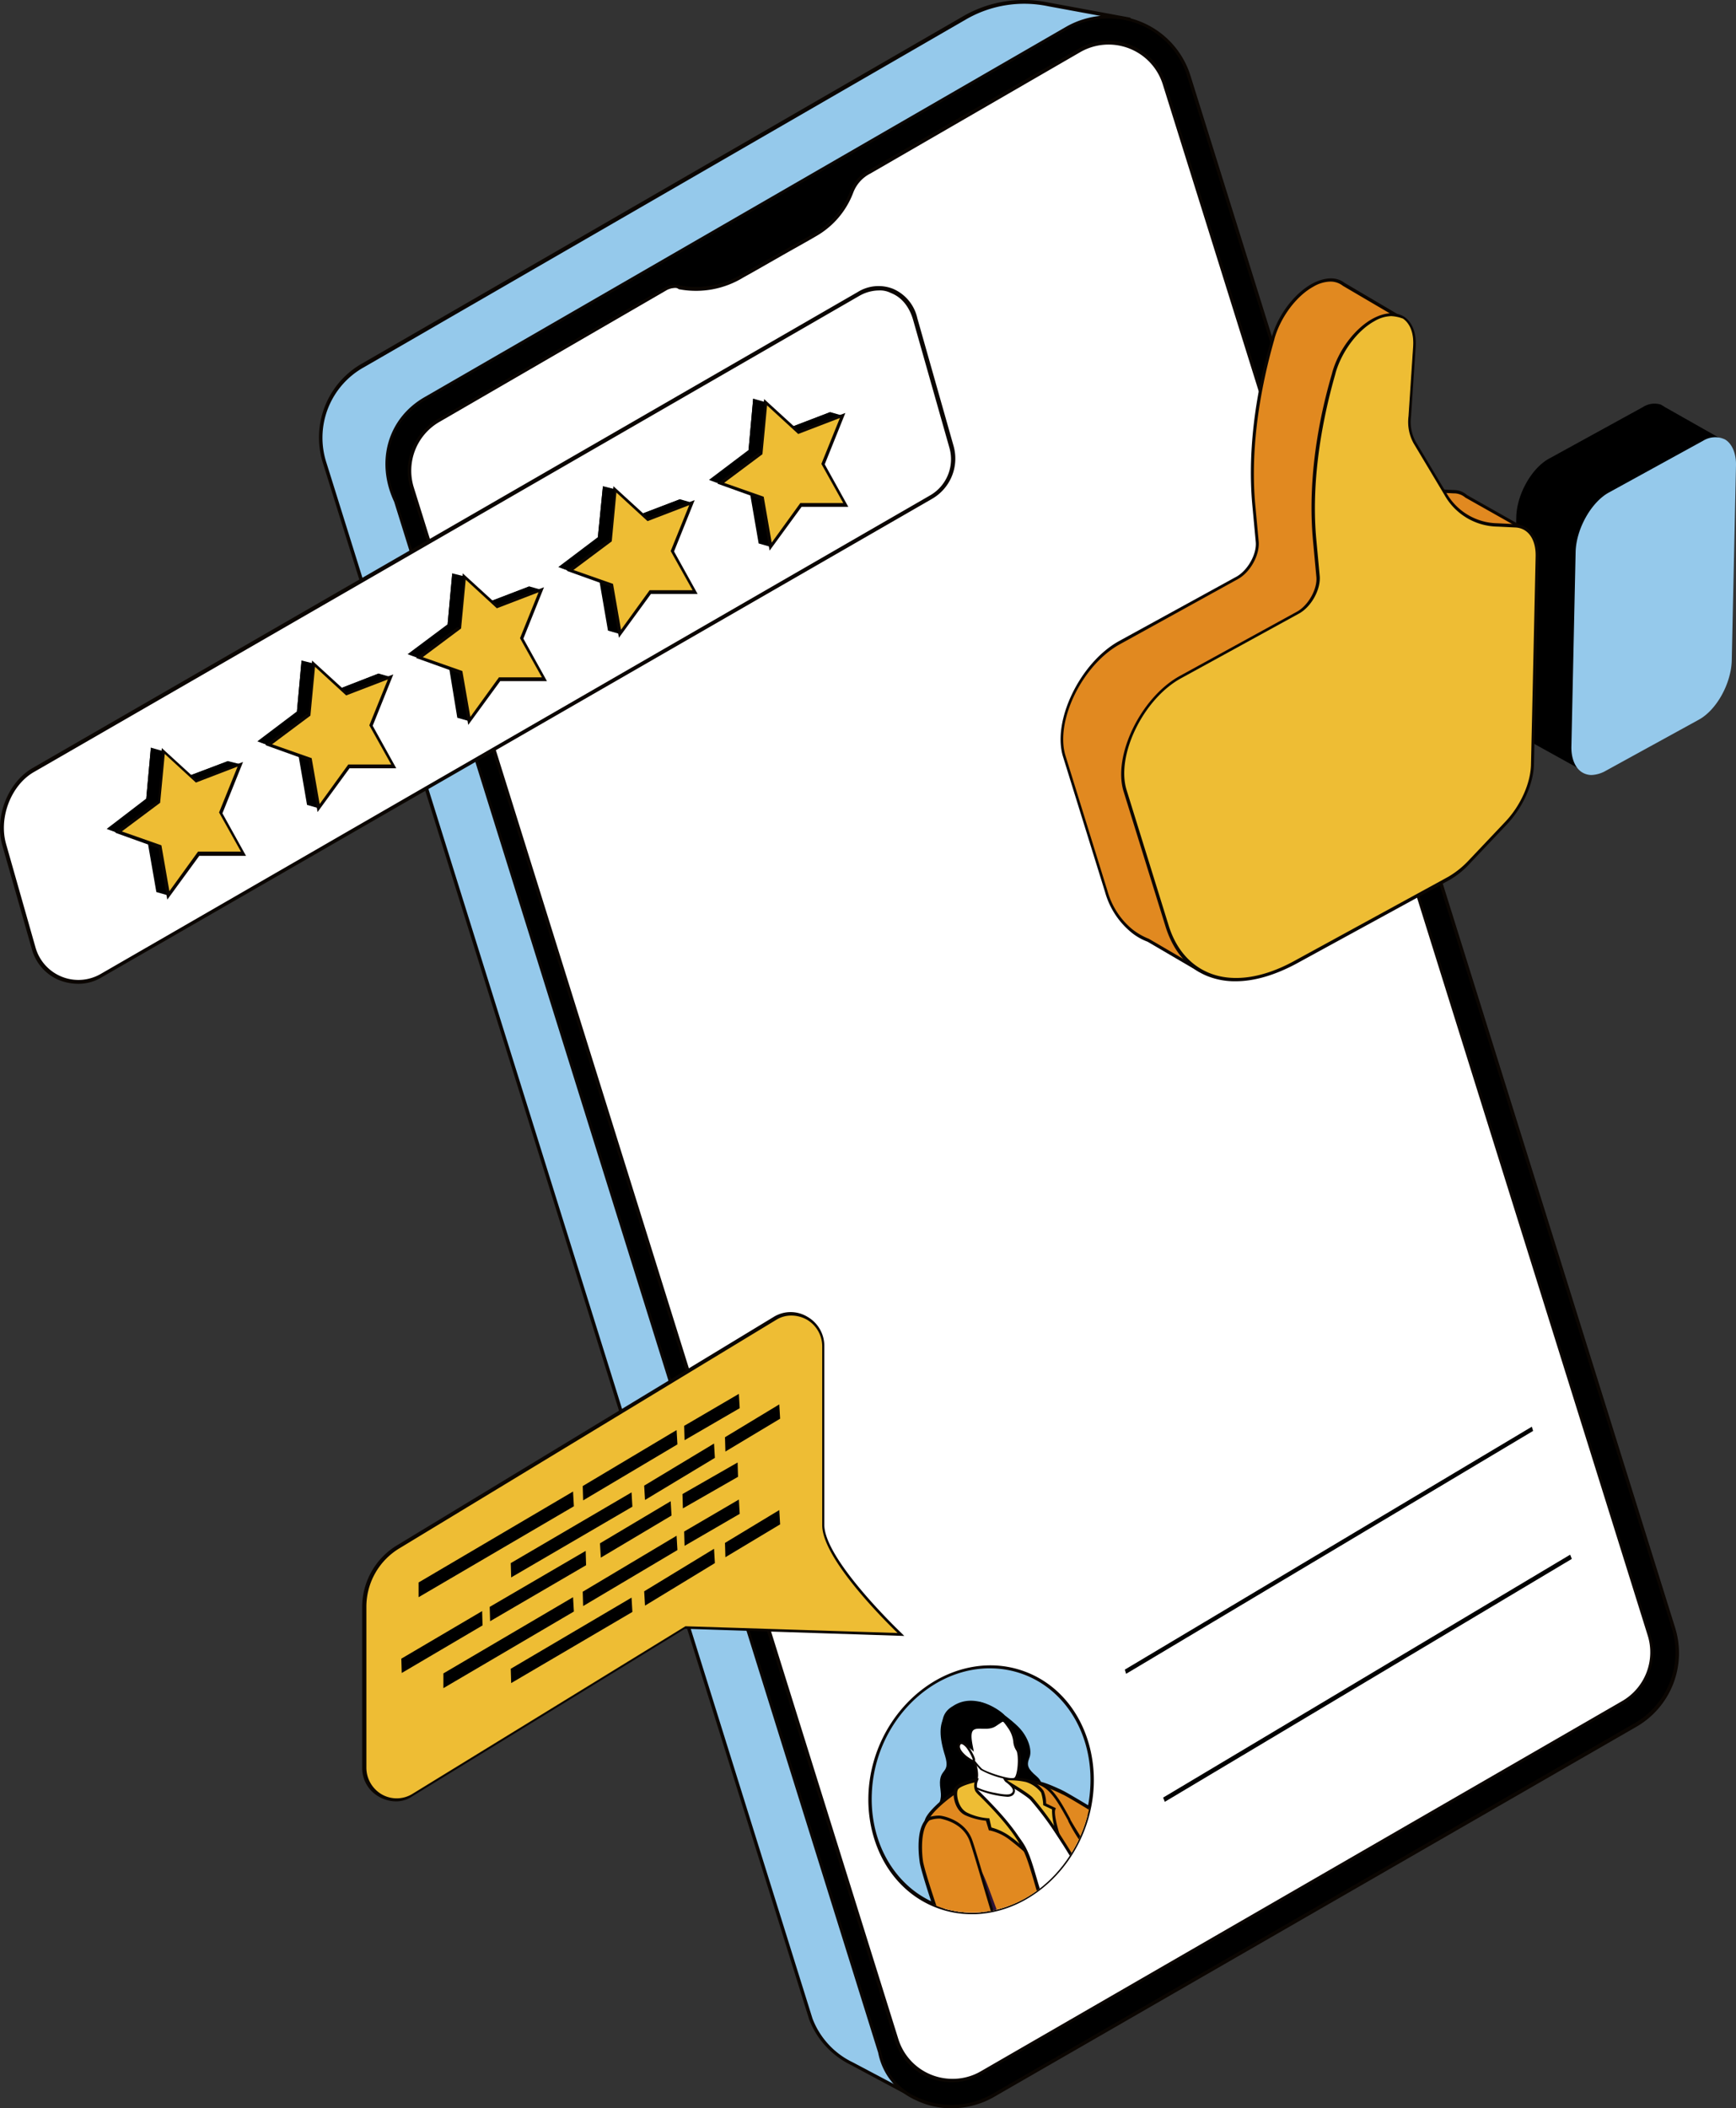 <svg xmlns="http://www.w3.org/2000/svg" xmlns:xlink="http://www.w3.org/1999/xlink" width="412.455" height="500.79" viewBox="0 0 412.455 500.79"><rect x="0" y="0" width="412.455" height="500.79" fill="#333333" stroke="none"/><defs><clipPath id="a"><path d="M501.2,488.9c-.8,16.1,10.3,28.8,24.9,28.4s27-13.8,27.8-29.9S543.6,458.6,529,459C514.5,459.4,502,472.8,501.2,488.9Z"/></clipPath><linearGradient id="b" x1="0.251" y1="0.567" x2="0.02" y2="0.826" gradientUnits="objectBoundingBox"><stop offset="0" stop-color="#fff"/><stop offset="0.991" stop-color="#dff8ff"/></linearGradient><linearGradient id="c" x1="344.705" y1="0.64" x2="345.774" y2="0.64" gradientUnits="objectBoundingBox"><stop offset="0" stop-color="#edbb56"/><stop offset="1" stop-color="#e37e1e"/></linearGradient></defs><g transform="translate(182.548 705.99)"><g transform="translate(-477 -769)"><path d="M371.6,173S486.9,542.2,487.1,542.6a19.88,19.88,0,0,0,9.8,10.6l13.8,7.3,154.2-96.8a19.913,19.913,0,0,0,9.1-23.2L562.7,67.6l-19.3-3.5a28.426,28.426,0,0,0-19.8,3.1l-143,82.6A19.986,19.986,0,0,0,371.6,173Z" fill="#95c9eb"/><path d="M510.6,561l-14-7.5a20.034,20.034,0,0,1-9.9-10.8c-.1-.4-103.7-331.8-115.5-369.6h0a20.207,20.207,0,0,1,9.2-23.7l143-82.6a28.743,28.743,0,0,1,20.1-3.2L563,67.2l.1.2L674.2,440.2a20.208,20.208,0,0,1-9.2,23.7ZM372,172.9c1.2,3.7,115.1,368.4,115.5,369.6a19.07,19.07,0,0,0,9.6,10.4l13.6,7.2,154-96.7a19.4,19.4,0,0,0,8.9-22.8L562.5,68l-19-3.5A27.618,27.618,0,0,0,524,67.6L381,150.2A19.16,19.16,0,0,0,372,172.9Z" fill="#0b0602"/><path d="M388.4,182.1,503.5,550.6c1.8,11,16,16.5,27.1,10.1l152.3-87.9a19.913,19.913,0,0,0,9.1-23.2L576.9,81a19.929,19.929,0,0,0-29-11.3L395.6,157.6C387.5,162.3,383.7,171.9,388.4,182.1Z"/><path d="M520.5,563.8a19.087,19.087,0,0,1-8.4-1.9,15.532,15.532,0,0,1-9-11.3l-115-368.4c-4.5-9.6-1.5-19.9,7.3-24.9L547.7,69.4A20.37,20.37,0,0,1,577.3,81L692.4,449.5a20.208,20.208,0,0,1-9.2,23.7L530.8,561A20.215,20.215,0,0,1,520.5,563.8ZM557.8,67.4A19.956,19.956,0,0,0,548,70L395.7,157.9c-8.6,4.9-11.4,14.6-7,24h0L503.8,550.4a14.643,14.643,0,0,0,8.6,10.8,19.463,19.463,0,0,0,18-.9l152.3-87.9a19.4,19.4,0,0,0,8.9-22.8L576.5,81.1a19.471,19.471,0,0,0-18.7-13.7Z" fill="#0b0602"/><path d="M392.3,179,507.4,547.5a13.742,13.742,0,0,0,13.2,9.7,13.31,13.31,0,0,0,6.9-1.9l152.3-87.9a13.9,13.9,0,0,0,6.3-16.1L571,82.9a13.742,13.742,0,0,0-13.2-9.7,13.31,13.31,0,0,0-6.9,1.9L516.1,95.225l-15,8.675a8.571,8.571,0,0,0-4.2,4.7,19.783,19.783,0,0,1-8.8,10.3c-4.2,2.4-12.4,7.1-17.1,9.7-4.6,2.6-10,3.9-15.1,2.8a4.49,4.49,0,0,0-3.2.5l-54,31.3A13.294,13.294,0,0,0,392.3,179Z" fill="#fff"/><path d="M520.6,557.6a14.161,14.161,0,0,1-13.6-10L392,179.1a14.135,14.135,0,0,1,6.4-16.5l54-31.3a4.773,4.773,0,0,1,3.5-.5,21.3,21.3,0,0,0,14.9-2.7c2.2-1.3,5.3-3,8.3-4.7,3.3-1.9,6.6-3.7,8.8-5a19.3,19.3,0,0,0,8.6-10.1,9,9,0,0,1,4.4-4.9l49.8-28.8a13.754,13.754,0,0,1,7.1-1.9,14.161,14.161,0,0,1,13.6,10L686.5,451.2a14.135,14.135,0,0,1-6.4,16.5L527.8,555.6A13.53,13.53,0,0,1,520.6,557.6ZM454.9,131.4a4.552,4.552,0,0,0-2,.5l-54,31.3a13.389,13.389,0,0,0-6.1,15.7L507.9,547.4a13.445,13.445,0,0,0,12.9,9.4,13.2,13.2,0,0,0,6.7-1.8l152.3-87.9a13.388,13.388,0,0,0,6.1-15.7L570.7,83a13.5,13.5,0,0,0-19.6-7.6l-49.8,28.8a8.462,8.462,0,0,0-4.1,4.5,20.074,20.074,0,0,1-9,10.5c-2.2,1.3-5.5,3.1-8.8,5-3,1.7-6.1,3.5-8.3,4.7a21.551,21.551,0,0,1-15.4,2.8A1.136,1.136,0,0,0,454.9,131.4Z" fill="#0b0602"/><path d="M487.3,113.2a1.38,1.38,0,0,0,2.1.9,2.234,2.234,0,0,0,1.1-2.6,1.38,1.38,0,0,0-2.1-.9A2.342,2.342,0,0,0,487.3,113.2Z"/><path d="M466,128.5a2.822,2.822,0,0,0,1.5-.4L484.9,118a2.915,2.915,0,0,0-3-5l-17.4,10.1a2.9,2.9,0,0,0,1.5,5.4Z"/><path d="M658.7,402.9,562,460.6l-.3-1,96.7-57.7Z"/><path d="M667.9,433.3,571.2,491l-.4-1,96.7-57.7Z"/><path d="M501.2,488.9c-.8,16.1,10.3,28.8,24.9,28.4s27-13.8,27.8-29.9S543.6,458.6,529,459C514.5,459.4,502,472.8,501.2,488.9Z" fill="#95c9eb"/><path d="M525.4,517.7a23.439,23.439,0,0,1-16.9-7.1c-5.3-5.4-8.1-13.4-7.7-21.7.8-16.3,13.5-29.8,28.2-30.3a23.452,23.452,0,0,1,17.6,7.1c5.3,5.4,8.1,13.4,7.7,21.7-.8,16.3-13.5,29.8-28.2,30.3Zm4.3-58.4H529c-14.3.4-26.7,13.6-27.4,29.5h0c-.4,8.1,2.3,15.8,7.5,21.1a22.7,22.7,0,0,0,17,6.9c14.3-.4,26.7-13.6,27.4-29.5.4-8.1-2.3-15.8-7.5-21.1A22.689,22.689,0,0,0,529.7,459.3Z" fill="#0b0602"/><g clip-path="url(#a)"><path d="M525.4,467.9c-1.1,1.9-1.3,4.6.2,9.3s-1.9,2.5-1.1,8-3.5,3.5-2.4,10.5c1,7,5.3,8.8,6.8,13.7,1.5,4.8-1.8,4.9.1,8.6,0,0,13.5-1.4,19.8-9.2,0,0-2.9-2.9-3.7-5.2s.5-3.7-1.5-6.6-3.4-3.7-2.6-5.8,1.9-4.4-.2-6.2-2.5-2.6-1.8-4.4c.8-1.8-.3-5-2.4-7.2S527,465.3,525.4,467.9Z"/><path d="M602.3,512.7a11.758,11.758,0,0,0-2.7-.3c-.7.1-3.1-.8-5-1.5-2-.7-21,2.1-24.2,2.1-.9,0-22.5-13.8-26.7-15.1-4.6-1.4-4.5-3.8-4.9-5-1.4-5.5,5.5-4.1,8.8-2.2,3.3,1.8,21.9,15,25.1,14.8,4.7-.4,13.6.1,18.8.5,1.9.2,5-1,6-1.1a11.738,11.738,0,0,1,5,1,1.9,1.9,0,0,1,.5.8,11.612,11.612,0,0,1,1.6.6,8.725,8.725,0,0,1,2.3,2c.5.6-.1.7.3.9.5.3.6.8.5.9-.4.3-4-.8-4-.8s-1.8-.2-2.3-.2-1.4.2-.8.5,3,.8,3.7,1.5.8,1.1.5,1.3A23.348,23.348,0,0,1,602.3,512.7Z" fill="#fff"/><path d="M604.6,513.5a9.207,9.207,0,0,1-2.4-.6h0a10.319,10.319,0,0,0-2.6-.3c-.6.1-2.5-.5-5.2-1.5-1.2-.4-9.5.5-15.6,1.2-3.9.5-7.3.8-8.5.9h0c-.4,0-2.7-1.4-8.8-5-6.9-4.2-15.5-9.4-18-10.1-4.2-1.3-4.7-3.5-4.9-4.8,0-.2-.1-.3-.1-.5-.4-1.6-.2-2.8.7-3.5,1.9-1.5,6.1-.3,8.4,1,.9.5,3,1.9,5.7,3.7,6.4,4.2,17,11.2,19.3,11.1,4.5-.4,13.3,0,18.9.5a17.5,17.5,0,0,0,4.4-.7c.7-.2,1.2-.3,1.6-.4a11.213,11.213,0,0,1,5.1,1.1,1.2,1.2,0,0,1,.5.8c.3.1,1.3.4,1.5.5a9.47,9.47,0,0,1,2.4,2c.3.4.3.6.2.8h0a1.217,1.217,0,0,1,.6,1c0,.2-.1.3-.1.4-.4.3-2.5-.3-4.2-.8h0c-.1,0-1.7-.1-2.2-.2a.9.9,0,0,0-.5.1,1.69,1.69,0,0,1,.5.2,11.123,11.123,0,0,1,3.1,1.3c.5.5.8.9.7,1.3,0,.2-.1.3-.3.4C604.8,513.5,604.7,513.5,604.6,513.5Zm-2.2-1.1a10.637,10.637,0,0,0,2.2.6,2.447,2.447,0,0,0-.6-.8,9.738,9.738,0,0,0-2.9-1.2,2.544,2.544,0,0,0-.7-.2.468.468,0,0,1-.4-.5c.1-.4.9-.5,1.2-.5.5,0,2.2.2,2.3.2a18.532,18.532,0,0,0,3.7.9h0a.6.6,0,0,0-.4-.5.6.6,0,0,1-.3-.6.756.756,0,0,0-.1-.4,9.677,9.677,0,0,0-2.2-1.9c-.2-.1-1.1-.4-1.6-.6h-.1v-.1a1.27,1.27,0,0,0-.4-.7,10.632,10.632,0,0,0-4.8-1c-.3,0-.8.2-1.5.3a11.77,11.77,0,0,1-4.5.7c-5.6-.5-14.3-.9-18.8-.5-2.2.2-10.6-5.2-19.6-11.1a58.741,58.741,0,0,0-5.7-3.6c-2.3-1.3-6.3-2.3-7.9-1.1-.7.6-.9,1.6-.5,3a4.332,4.332,0,0,1,.1.5c.3,1.3.6,3.2,4.6,4.4,2.6.8,11.2,6,18.1,10.2,4.2,2.5,8.1,4.9,8.6,5,1.1,0,4.5-.4,8.4-.9,8.2-1,14.6-1.6,15.8-1.2,1.3.5,4.3,1.6,4.9,1.5a10.222,10.222,0,0,1,3.1.1Z" fill="#0b0602"/><path d="M592.2,514.2c-3.3.4-18.3.5-22.2-.1-7-1-25.2-13.9-28.5-16.6a20.271,20.271,0,0,1-5.8-7.5,4.514,4.514,0,0,1,.7-2.5c3-2.3,5.9-.8,10.5,1.3,2.3,1,21.2,13,24.1,14.2,1.8.7,15.6,1.1,18.3,1.2C590.6,505.8,593.8,510.1,592.2,514.2Z" fill="#e18920"/><path d="M582,514.9a117.327,117.327,0,0,1-12-.4c-7.1-1.1-25.2-13.8-28.7-16.7a21.621,21.621,0,0,1-6-7.7,4.711,4.711,0,0,1,.9-2.9c3.1-2.3,6.1-1,10.3.9l.6.3c1,.5,5.2,3,10,5.9,5.8,3.5,12.5,7.6,14,8.2s13,1,16.8,1.1l1.5.1.1.1c2.2,2.6,4.4,6.5,3,10.4l-.1.2h-.2C590.6,514.8,586.4,514.9,582,514.9ZM536.1,490a20.413,20.413,0,0,0,5.7,7.3c3,2.5,21.4,15.5,28.3,16.5,3.7.6,18.1.6,21.9.1,1.1-3.4-.9-6.9-2.8-9.3H588c-7.2-.2-15.6-.6-17.1-1.2-1.6-.7-8.3-4.7-14.1-8.3-4.6-2.8-9-5.5-10-5.9l-.6-.3c-4.2-1.9-6.8-3.1-9.5-1a3.7,3.7,0,0,0-.6,2.1Z" fill="#0b0602"/><path d="M589.3,504.2c-1.1,0-4.2-.1-7.5-.3,2.7,2.2,2.9,6.8-1.4,7-3.6.1-7,.9-10.7.9-5.1,0-22.6-11.3-30.6-16.6a26.614,26.614,0,0,0,2.4,2.3c3.2,2.7,21.5,15.5,28.5,16.6,3.9.6,18.9.5,22.2.1C593.8,510.1,590.6,505.8,589.3,504.2Z" fill="#2d1438"/><path d="M588.3,515.1c1.3-4.6-2.3-9.5-3.7-11.3a10.06,10.06,0,0,1,4.3-.1c1.4,1.8,5,6.7,3.7,11.3C589.3,515.3,589.7,514.8,588.3,515.1Z" fill="#866394"/><path d="M518.8,470.8c-1.1,1.9-1.3,4.6.2,9.3,1.4,4.7-1.9,2.5-1.1,8s-3.5,3.5-2.4,10.5c1,7,5.3,8.8,6.8,13.7s-1.8,4.9.1,8.6c0,0,13.5-1.4,19.8-9.2,0,0-2.9-2.9-3.7-5.2s.5-3.7-1.5-6.6-3.4-3.7-2.6-5.8,1.9-4.4-.2-6.2-2.5-2.6-1.8-4.4-.3-5-2.4-7.2S520.4,468.1,518.8,470.8Z"/><path d="M530,549.5c2.5,0,6.2-5.8,6.2-5.8s12,8.4,19.9,8.2c7.2-.1,11.8-7.2,11.8-7.2s-8.4-22.2-9.2-26c-.8-3.9-1.9-8.6-3.6-11.5s-3.1-4.2-4.8-7.7-5.2-10-5.7-10.5c-3.5-3.1-9-2.8-9.9-2.7-.6.1-8.1.4-10.4,1.4-3.1,1.4-8.2,7.2-8.5,9.6C514.3,509.5,528.9,549.5,530,549.5Z" fill="url(#b)"/><path d="M539.3,536.9c-6-6.8-5.4-14.7-5.3-22l-6-4.2c-4.1-2.9-8.2-5.8-12.2-8.8,1.4,15.6,13.2,47.6,14.2,47.6,2.5,0,6.2-5.8,6.2-5.8s12,8.4,19.9,8.2c5-.1,8.7-3.5,10.5-5.6C557.7,548.8,546.6,545.2,539.3,536.9Z" fill="#badbe6"/><path d="M548,529.3c-7.3.8-6.4-11.5-3.8-15.3.7-1.1,4.6-2.3,6.2-.3C555.5,519.7,551.6,528.9,548,529.3Z" fill="url(#c)"/><path d="M534.6,486.2a13.211,13.211,0,0,1,6.7.4c3.1,1.1,5.1,4.8,7.3,8.8s6.2,9.2,8.3,14.5,7,17.3,7,17.3c.1,2.6-2.7,3.7-2.7,3.7s-6.4-14.8-7.8-19.2c-1.3-4-11.6-19.5-12.5-20.3C540,490.8,536.1,486.7,534.6,486.2Z" fill="#e18920"/><path d="M561,531.4l-.1-.3c-.1-.1-6.4-14.8-7.9-19.2-1.2-3.8-11.5-19.3-12.3-20.1-.2-.2-.6-.5-1.1-1-1.4-1.4-4.1-3.9-5.1-4.2l-1.4-.4,1.4-.3a14.1,14.1,0,0,1,6.9.4c3.2,1.1,5.1,4.7,7.3,8.7l.1.3c.8,1.4,1.8,3,2.8,4.6a56.765,56.765,0,0,1,5.5,10c2.1,5.3,7,17.1,7,17.3v.1c.1,2.9-2.9,4-3,4.1Zm-25.3-44.9a41.636,41.636,0,0,1,4.4,3.8,9.11,9.11,0,0,1,1,1c1.1.9,11.3,16.5,12.6,20.4s6.7,16.5,7.7,18.8a3.543,3.543,0,0,0,2.2-3.1c-.4-1-5-12.1-7-17.2a52.367,52.367,0,0,0-5.5-9.8,41.291,41.291,0,0,1-2.8-4.7l-.1-.3c-2.2-3.9-4-7.4-6.9-8.4A11.411,11.411,0,0,0,535.7,486.5Z" fill="#0b0602"/><path d="M532.4,485.5a23.93,23.93,0,0,1,5.9.4,7.508,7.508,0,0,1,3.8,2.6,11.113,11.113,0,0,1,.6,3l2.2,1.1c-.5,1.2,1,6.1,1,6.1s-4.4-6.5-6.3-8.5C538.4,489.1,532.4,485.5,532.4,485.5Z" fill="#eebd34"/><path d="M547,501.1l-1.4-2.1a80.778,80.778,0,0,0-6.3-8.4c-1.1-1.2-7.1-4.7-7.1-4.7l-1.1-.6,1.3-.1a24.316,24.316,0,0,1,6,.4,7.317,7.317,0,0,1,4,2.8,7.652,7.652,0,0,1,.6,3l2.3,1.1-.1.3c-.4.8.4,4,1,5.9Zm-13.3-15.2c1.8,1.1,5.3,3.2,6.1,4.1a72.358,72.358,0,0,1,5.1,6.7,14.858,14.858,0,0,1-.5-3.9l-2.1-1v-.2a11.835,11.835,0,0,0-.5-2.8,7.193,7.193,0,0,0-3.6-2.5A17.527,17.527,0,0,0,533.7,485.9Z" fill="#0b0602"/><path d="M522.2,488.2s11,7.2,14.6,12.3,3.3,13.5,13.3,34c.1,3.1-21.9,10.4-26.7,2.6,0,0-11.1-33.2-8.8-41.7C515.3,493.1,521.1,488.6,522.2,488.2Z" fill="#e18920"/><path d="M532.3,540.9c-4,0-7.5-1-9.2-3.7-.5-1.4-11.2-33.5-8.9-41.9.7-2.4,6.6-7,7.9-7.4l.2-.1.2.1c.5.3,11.1,7.3,14.7,12.4,1.6,2.2,2.4,4.9,3.6,9a154.972,154.972,0,0,0,9.7,25v.2c0,1.7-4.2,3.7-8.3,4.9A37.724,37.724,0,0,1,532.3,540.9Zm-10.1-52.2c-1.4.7-6.7,4.8-7.2,6.9-2.2,8.2,8.7,41.1,8.8,41.4,2.7,4.4,11.4,3.7,18.1,1.7,5-1.5,7.7-3.3,7.8-4.1a145.963,145.963,0,0,1-9.7-25.1c-1.2-4-2-6.7-3.5-8.8C533.2,496.1,523.6,489.6,522.2,488.7Z" fill="#0b0602"/><path d="M527.4,507.1c-1.3-2-3,3.3-5.3,2.3a53.832,53.832,0,0,1-7-3.9c2.1,12.9,8.4,31.7,8.4,31.7,3.7,6.2,18.1,3,24.1-.2C534.8,534.5,530.5,511.8,527.4,507.1Z" fill="#2d1438"/><path d="M534.9,489.3c1.3-.9,0-2.1-1.3-3.1-.7-.5-1.3-3.4-1.3-3.4l-6.9-3s1.9,4.2,1.1,6.2a4.5,4.5,0,0,1-1,.9C524.4,487.5,533.3,490.4,534.9,489.3Z" fill="#fff"/><path d="M533.7,489.8a22.335,22.335,0,0,1-7.7-2c-.6-.3-.9-.5-.9-.8,0-.1.1-.3.2-.3a3.632,3.632,0,0,0,.9-.8c.7-1.9-1.1-5.9-1.1-6l-.3-.6,7.6,3.3v.1c.3,1.1.8,3,1.3,3.3,1.3,1,1.9,1.7,1.9,2.4a1.382,1.382,0,0,1-.6,1.1h0A2.269,2.269,0,0,1,533.7,489.8Zm-8.1-2.7a17.748,17.748,0,0,0,5.4,1.8c1.9.4,3.3.5,3.7.1h0a.755.755,0,0,0,.4-.7c0-.5-.6-1.2-1.7-2-.7-.5-1.3-2.8-1.4-3.4l-6.2-2.7c.5,1.2,1.5,4.2.8,5.8v.1A2.4,2.4,0,0,1,525.6,487.1Z" fill="#0b0602"/><path d="M531.9,470.8c.8.3,1.2.8,2.2,2.3a9.081,9.081,0,0,1,1.3,3.4,3.41,3.41,0,0,0,.7,2c.7,1.1.5,6.3-.7,6.9-1.2.5-7.1-1.4-7.9-2.3s-3.4-4-4.1-6.2-2-4.7,1.1-5.9A9.507,9.507,0,0,1,531.9,470.8Z" fill="#fff"/><path d="M534.9,485.8a20.061,20.061,0,0,1-7.5-2.4,22.122,22.122,0,0,1-4.2-6.3,1.446,1.446,0,0,1-.2-.7c-.7-2-1.6-4.4,1.5-5.6a9.6,9.6,0,0,1,7.6-.2h0c.8.3,1.3.8,2.4,2.4a8.862,8.862,0,0,1,1.4,3.5v.1a2.963,2.963,0,0,0,.6,1.8c.6.9.6,4.3,0,6a1.928,1.928,0,0,1-.8,1.2A1.2,1.2,0,0,1,534.9,485.8Zm-6.2-15.4a10.491,10.491,0,0,0-4.1.9c-2.6,1-1.9,2.9-1.2,5a1.446,1.446,0,0,1,.2.7,20.18,20.18,0,0,0,4.1,6.1c.8.7,6.6,2.7,7.7,2.2.1,0,.3-.2.5-.9.5-1.7.5-4.9,0-5.6a4.463,4.463,0,0,1-.7-2v-.1a7,7,0,0,0-1.3-3.3c-1.1-1.6-1.5-1.9-2.1-2.2h0A5.533,5.533,0,0,0,528.7,470.4Z" fill="#0b0602"/><path d="M533,470.3c-.9-1-7-5.5-12.2-2-4,2.3-2.2,7-.9,8.7s3.9,3.1,4.3,3.6a10.481,10.481,0,0,1,1.4,1.7,9.636,9.636,0,0,0-.2-1.2c-.2-.2-1.6-3.6-1.3-3.4a11.512,11.512,0,0,1,1.7,1.4c0-.7-1.1-4.2-.1-5.1s3.5.3,5.4-1l1.5-1c1.1-.1,2,1.7,2,1.7A9.236,9.236,0,0,0,533,470.3Z"/><path d="M545.5,551.7a6.639,6.639,0,0,1-1.5-2.1,24.163,24.163,0,0,0-3.6-3.5c-1.5-1.3-8.1-19-9.6-21.6-.4-.8-3.6-16.4-5.2-19.9-1.7-3.8-4.2-3.7-5.5-3.9-5.9-1-3.7,6.6-3.3,7.9.3,1.3,2.4,11.1,5.3,16.9,2,4,9.8,16.4,12.7,20.5,1.1,1.5,1.6,4.6,2,5.4s2.1,3.1,3.2,3.6c.3.2.9,0,.9,0s1,.9,1.2,1.1a12.472,12.472,0,0,0,2.7,1c.7.1.5-.4.9-.1a.873.873,0,0,0,1,0c0-.5-2.6-2.9-2.6-2.9s-1-1.4-1.2-1.8c-.3-.4-.5-1.3,0-.8.5.4,2.1,2.1,2.9,2.3.9.2,1.3.1,1.3-.2C547.1,553.2,545.8,552,545.5,551.7Z" fill="#fff"/><path d="M545.1,557.3h-.3a8.625,8.625,0,0,1-2.8-1,9.949,9.949,0,0,1-1.1-1,2.7,2.7,0,0,1-.9,0,11.321,11.321,0,0,1-3.3-3.7c-.1-.3-.3-.8-.5-1.5a12.182,12.182,0,0,0-1.5-3.9c-3-4.2-10.7-16.6-12.7-20.5-2.5-5-4.4-12.9-5.1-15.9a8.381,8.381,0,0,1-.2-1v-.1c-1-3.6-.9-6.1.3-7.3a3.442,3.442,0,0,1,3.4-.8,1.087,1.087,0,0,1,.5.1c1.4.2,3.7.5,5.2,4,1,2.2,2.6,9.1,3.7,14.2.6,2.8,1.3,5.4,1.4,5.7.6,1,1.9,4.3,3.5,8.2,2.3,5.6,5.1,12.6,6,13.4a20.6,20.6,0,0,1,3.7,3.6,6.4,6.4,0,0,0,1.4,2h0c.2.1,1.7,1.4,1.7,1.9a.52.52,0,0,1-.2.4c-.3.2-.7.2-1.4,0a10.017,10.017,0,0,1-2.6-1.9l-.3-.3a.758.758,0,0,0,.2.4c.3.4,1.2,1.8,1.2,1.8,1.2,1.1,2.7,2.6,2.6,3.1,0,.1,0,.2-.2.3a1.11,1.11,0,0,1-1.1-.1h0C545.5,557.2,545.3,557.3,545.1,557.3Zm-4.1-2.5.1.1c.3.2,1,.9,1.2,1a6.667,6.667,0,0,0,2.6.9c.2,0,.3,0,.3-.1a.428.428,0,0,1,.6-.1,1.088,1.088,0,0,0,.5.1,17.772,17.772,0,0,0-2.5-2.6c-.1-.1-1-1.5-1.3-1.8-.1-.1-.5-1-.2-1.3.1-.1.3-.2.6.1l.5.5a11.194,11.194,0,0,0,2.3,1.8c.7.2.9.1.9.1a20.57,20.57,0,0,0-1.5-1.5,9.608,9.608,0,0,1-1.6-2.2,38.781,38.781,0,0,0-3.5-3.4c-.9-.8-3.1-6.1-6.2-13.6-1.6-3.8-2.9-7.1-3.5-8.1-.2-.3-.6-2.2-1.5-5.8-1.2-5-2.8-11.9-3.7-14.1-1.4-3.3-3.4-3.5-4.8-3.7a.749.749,0,0,1-.5-.1,3.015,3.015,0,0,0-2.9.7c-.7.8-1.3,2.6-.1,6.8v.1a8.368,8.368,0,0,0,.2,1c.7,3,2.5,10.9,5.1,15.8,2,3.9,9.7,16.3,12.7,20.5a18.393,18.393,0,0,1,1.6,4.1c.2.6.3,1.1.4,1.4.4.7,2,3,3.1,3.5.2.1.5,0,.7,0Z" fill="#0b0602"/><path d="M538,502.5s-1.2-1.1-3.4-2.8a13.478,13.478,0,0,0-4.8-2.2l-.7-2.3a14.241,14.241,0,0,1-5-1.3c-2.5-1.2-2.9-4.8-2.4-5.9.5-1.3,4.9-2.1,4.9-2.1s-.5,1.7,0,2.4C527,488.9,535.2,496.3,538,502.5Z" fill="#eebd34"/><path d="M539.1,504.1l-1.4-1.3s-1.2-1.1-3.4-2.8a12,12,0,0,0-4.7-2.2h-.2l-.7-2.3a15.954,15.954,0,0,1-4.9-1.3c-2.7-1.3-3.1-5.1-2.6-6.4.6-1.4,4.4-2.2,5.2-2.3l.6-.1-.2.6a3.065,3.065,0,0,0-.1,2.1l1,1c2.5,2.5,8.3,8.3,10.6,13.4Zm-9.1-7a13.593,13.593,0,0,1,4.7,2.3,19.874,19.874,0,0,1,2,1.6c-2.6-4.5-7.4-9.3-9.5-11.4a6.581,6.581,0,0,1-1-1.1,3.073,3.073,0,0,1-.2-2.1c-1.7.4-3.8,1.1-4,1.8-.4.9,0,4.3,2.3,5.4a13.5,13.5,0,0,0,4.9,1.3h.3Z" fill="#0b0602"/><path d="M524.4,478.1c-.4-.5-1.5-1.6-2-.7s.7,2.3,1.7,3,1.6,1.1,1.8.7A14.016,14.016,0,0,0,524.4,478.1Z" fill="#fff"/><path d="M525.6,481.5a3.447,3.447,0,0,1-1.7-.9c-.9-.6-2.4-2.1-1.8-3.3a.793.793,0,0,1,.7-.5c.8-.1,1.6.9,1.8,1.1h0c.1.1,1.8,2.8,1.5,3.3-.1.1-.2.2-.3.2C525.7,481.5,525.7,481.5,525.6,481.5Zm-2.7-4.2h0c-.1,0-.2,0-.3.2-.4.8.7,2,1.6,2.7.3.2,1.2.9,1.4.8a11.024,11.024,0,0,0-1.5-2.8h0C523.8,477.8,523.2,477.3,522.9,477.3Z" fill="#0b0602"/><path d="M539,541.6c-1.4-3.1-3.1-7.3-4.4-10.6-1.7-4.3-8.5-28.6-9.6-31.1-1.9-4.5-7-5.2-7.2-5.2a5.759,5.759,0,0,0-2.9.5c-2.8,2.5-1.7,9.9-1.6,10.4.8,3.3,3.6,11.7,5.7,17.8,1.3,3.9,5.4,15,9.4,21.1C530.5,544.8,536.4,545.1,539,541.6Z" fill="#e18920"/><path d="M530.9,545a10.7,10.7,0,0,1-2.5-.2h-.2l-.1-.1c-4.3-6.6-8.6-18.8-9.4-21.2-2.4-6.9-5-14.6-5.7-17.9,0-.1-1.4-8,1.7-10.7.5-.5,2.7-.7,3.2-.6.9.1,5.6,1.1,7.4,5.4.5,1.2,2.1,6.7,4,13.1,2.2,7.3,4.6,15.6,5.5,17.9,1.3,3.2,3.1,7.5,4.4,10.6l.1.2-.1.2C537.3,544.5,533.5,545,530.9,545Zm-2.2-.9c1.2.2,7.2.7,9.9-2.6-1.4-3.1-3.1-7.3-4.3-10.4-1-2.3-3.4-10.7-5.6-18-1.8-6.1-3.5-11.9-4-13.1-1.7-4-6-4.8-6.8-5a6.772,6.772,0,0,0-2.6.4c-2.5,2.2-1.7,9.1-1.5,10,.7,3.2,3.3,10.9,5.7,17.8C520.2,525.6,524.4,537.6,528.7,544.1Z" fill="#0b0602"/><path d="M537.7,537.7c-3.1,3.6-9.8,3.2-12,3a10.863,10.863,0,0,0,2.2,3.8c2.2.3,8.9.6,12-3C538.4,538.5,538.2,539,537.7,537.7Z" fill="#866394"/></g></g><g transform="translate(-477 -769)"><path d="M703.6,167.4,690,159.7a8.793,8.793,0,0,0-1-.6h0a5.061,5.061,0,0,0-4.2.6L662.4,172c-4.1,2.3-7.6,8.5-7.7,13.9l-1,46a7.2,7.2,0,0,0,1.5,5.2l-.2.4,15.7,8.7,7.5-18.1,5.1-2.8c4.1-2.3,7.6-8.5,7.7-13.9l.3-14.6Z"/><path d="M656.2,188.4l-13.5-7.6a4.979,4.979,0,0,0-3-1.1l-4.1-.2a13.839,13.839,0,0,1-9.7-4V137.7l-12.2-7.2h0c-1.7-1.4-4.3-1.4-7.3.2-4.1,2.3-7.9,7.2-9.4,12.5l-.1.4c-4.1,14.1-5.6,27.6-4.5,39.5l.8,8.6c.3,3-2,7.1-4.8,8.7l-27.9,15.3c-9.1,5-15.7,18.6-13.2,26.9l10,32.2a18.425,18.425,0,0,0,5.8,9.1h0a17.938,17.938,0,0,0,4.2,2.5l12,7,6.7-9.2c.5-.3,1-.5,1.5-.8l36.6-20a19.569,19.569,0,0,0,4.7-3.7l9-9.5c3.7-3.9,6.1-9.3,6.2-13.8l.7-32.2Z" fill="#e18920"/><path d="M579.4,293.9l-12.3-7.2a13.767,13.767,0,0,1-4.2-2.5,18.946,18.946,0,0,1-5.9-9.3l-10-32.2c-2.6-8.5,4.1-22.3,13.3-27.4L588.2,200c2.7-1.5,4.9-5.4,4.6-8.3l-.8-8.6c-1.1-11.9.4-25.6,4.5-39.6l.1-.4c1.5-5.3,5.4-10.4,9.6-12.7,3-1.6,5.8-1.7,7.7-.2l12.4,7.3v37.9a14.226,14.226,0,0,0,9.4,3.8l4.1.2a4.717,4.717,0,0,1,3.2,1.2l13.8,7.8-11.7,16-.7,32.1c-.1,4.6-2.6,10.1-6.3,14.1l-9,9.5a20.126,20.126,0,0,1-4.7,3.8l-36.6,20c-.5.3-1,.5-1.5.8Zm31.1-164a8.289,8.289,0,0,0-4,1.2c-4,2.2-7.7,7.1-9.2,12.2l-.1.4c-4,14-5.6,27.6-4.5,39.3l.8,8.6c.3,3.2-2,7.4-5,9L560.6,216c-9,4.9-15.5,18.3-13,26.5l10,32.2a18.12,18.12,0,0,0,5.7,8.9,15.237,15.237,0,0,0,4.1,2.4l11.8,6.9,6.6-9c.5-.3,1-.5,1.5-.8l36.6-20a21.364,21.364,0,0,0,4.6-3.6l9-9.5c3.6-3.8,6-9.1,6.1-13.6l.7-32.3.1-.1,11.3-15.4-13.1-7.4a4.192,4.192,0,0,0-2.8-1l-4.1-.2a15.553,15.553,0,0,1-10-4.1l-.1-.1V138l-12.1-7.1A4.719,4.719,0,0,0,610.5,129.9Z" fill="#0b0602"/><path d="M675.4,245.9l22.4-12.3c4.1-2.3,7.6-8.5,7.7-13.9l1-46.1c.1-5.4-3.1-8-7.2-5.7l-22.4,12.3c-4.1,2.3-7.6,8.5-7.7,13.9l-1,46C668.1,245.6,671.3,248.1,675.4,245.9Z" fill="#95c9eb"/><path d="M672.6,247.1a4.282,4.282,0,0,1-2.2-.6c-1.7-1-2.7-3.4-2.6-6.3l1-46c.1-5.5,3.7-11.9,7.9-14.2l22.4-12.3a5.412,5.412,0,0,1,5.2-.3c1.7,1,2.7,3.4,2.6,6.3l-1,46.1c-.1,5.5-3.6,11.9-7.9,14.2l-22.4,12.3A7.482,7.482,0,0,1,672.6,247.1Zm29.5-79.6a6.286,6.286,0,0,0-2.7.8L677,180.6c-4,2.2-7.4,8.3-7.5,13.6l-1,46c-.1,2.7.8,4.8,2.2,5.7a4.592,4.592,0,0,0,4.5-.3h0l22.4-12.3c4-2.2,7.4-8.3,7.5-13.6l1-46.1c.1-2.7-.8-4.8-2.2-5.7A3.424,3.424,0,0,0,702.1,167.5Z" fill="#95c9eb"/><path d="M659.5,195.3l-1.1,49.4c-.1,4.5-2.5,9.9-6.2,13.8l-9,9.5a19.569,19.569,0,0,1-4.7,3.7l-36.6,20c-14.1,7.7-26.3,4.2-30.3-8.7l-10-32.2c-2.6-8.3,4.1-21.9,13.2-26.9l27.9-15.3c2.9-1.6,5.1-5.6,4.8-8.7l-.8-8.6c-1.1-11.9.4-25.4,4.5-39.5l.1-.4c1.5-5.2,5.3-10.2,9.4-12.5h0c5.6-3.1,10-.2,9.6,6.4l-1.1,16.6a9.733,9.733,0,0,0,1.2,6.1l7.3,12.2a14.558,14.558,0,0,0,12.4,7.4l4.1.2C657.5,188.1,659.6,190.9,659.5,195.3Z" fill="#eebd34"/><path d="M588,296.1a17.616,17.616,0,0,1-6.6-1.2c-4.8-1.9-8.2-6-10-11.7l-10-32.2c-2.6-8.5,4.1-22.3,13.3-27.4l27.9-15.3c2.7-1.5,4.9-5.4,4.6-8.3l-.8-8.6c-1.1-11.9.4-25.6,4.5-39.6l.1-.4c1.5-5.3,5.4-10.4,9.6-12.7,2.8-1.5,5.4-1.7,7.4-.5,2,1.3,3,3.9,2.8,7.2L629.7,162a9.8,9.8,0,0,0,1.1,5.9l7.3,12.2a14.219,14.219,0,0,0,12.1,7.2l4.1.2c3.5.1,5.8,3.1,5.7,7.7l-1.1,49.4c-.1,4.6-2.6,10.1-6.3,14.1l-9,9.5a20.126,20.126,0,0,1-4.7,3.8l-36.6,20C597.2,294.7,592.4,296.1,588,296.1Zm37-158a8.289,8.289,0,0,0-4,1.2c-4,2.2-7.7,7.1-9.2,12.2l-.1.4c-4,14-5.6,27.6-4.5,39.3l.8,8.6c.3,3.2-2,7.4-5,9l-27.9,15.3c-9,4.9-15.5,18.3-13,26.5l10,32.2c1.7,5.5,5,9.4,9.6,11.3,5.6,2.3,12.7,1.3,20.2-2.8l36.6-20a21.364,21.364,0,0,0,4.6-3.6l9-9.5c3.6-3.8,6-9.1,6.1-13.6l1.1-49.4c.1-4.1-1.8-6.8-4.9-6.9l-4.1-.2a14.69,14.69,0,0,1-12.7-7.6l-7.3-12.2a10.543,10.543,0,0,1-1.2-6.4l1.1-16.6c.2-3.1-.7-5.4-2.4-6.6A9.367,9.367,0,0,0,625,138.1Z" fill="#0b0602"/></g><g transform="translate(-477 -769)"><path d="M498.4,132.9l-196.1,113c-5.6,3.3-8.7,11.2-6.8,17.7l7,24.6a11.006,11.006,0,0,0,16.1,6.5L515.6,181a10.565,10.565,0,0,0,4.9-12l-8.6-30.3C510,132.2,504,129.6,498.4,132.9Z" fill="#fff"/><path d="M313,296.7a12.6,12.6,0,0,1-4.3-.8,11.17,11.17,0,0,1-6.7-7.5l-7-24.6c-1.9-6.7,1.3-14.9,7.1-18.3L498.2,132.4a9.38,9.38,0,0,1,8.4-.8,9.932,9.932,0,0,1,5.8,7l8.6,30.3a11.041,11.041,0,0,1-5.1,12.6L318.7,295.1A10.7,10.7,0,0,1,313,296.7ZM503.3,132a9.561,9.561,0,0,0-4.7,1.3h0L302.5,246.4c-5.4,3.1-8.4,10.8-6.6,17.1l7,24.6a10.588,10.588,0,0,0,15.4,6.3L515.4,180.7a9.9,9.9,0,0,0,4.6-11.4L511.4,139c-.9-3.1-2.7-5.4-5.3-6.4A5.678,5.678,0,0,0,503.3,132Z" fill="#0b0602"/><path d="M319.8,259.9l9.4-7.2,1.1-12.1,7.8,7.2,10.5-4L344,255.3l5.4,9.7-10.6-.1-4.2,5.9.6.3.6.9-1.4,3.7-2.8-.8-2-11.5Z"/><path d="M351.4,244.5l-2.8-.7-9.3,3.5,1.6,1.4Z"/><path d="M333.1,241.4,332,253.5l-9.4,7.1,9.8,3.5,2,11.6,7.2-10,10.6.1-5.4-9.7,4.6-11.6-10.5,4Z" fill="#eebd34"/><path d="M334.2,276.7l-2.1-12.2-10.3-3.7,9.9-7.4,1.2-12.7,8.2,7.5,11.1-4.2-4.9,12.2,5.6,10.1H341.8Zm-10.8-16.2,9.4,3.3,1.9,10.9,6.8-9.4h10.2l-5.2-9.3,4.4-10.9-9.9,3.8-7.4-6.8-1.1,11.6Z" fill="#0b0602"/><path d="M333.1,241.4l-2.8-.8-1.1,12.1,2.8.8Z"/><path d="M322.6,260.6l-2.8-.7,9.8,3.5,2.8.7Z"/><path d="M355.6,239.1,365,232l1.1-12.1,7.8,7.2,10.5-4.1-4.6,11.6,5.4,9.7-10.7-.1-4.2,5.9.7.3.5.9-1.3,3.7-2.8-.8-2-11.6Z"/><path d="M387.2,223.8l-2.8-.8-9.3,3.6,1.6,1.4Z"/><path d="M368.9,220.6l-1.1,12.2-9.4,7.1,9.8,3.5,2,11.6,7.1-10,10.7.1-5.4-9.7,4.6-11.6-10.5,4Z" fill="#eebd34"/><path d="M369.9,255.9l-2.1-12.2L357.5,240l9.9-7.4,1.2-12.7,8.2,7.5,11.1-4.2L383,235.4l5.6,10.1H377.5Zm-10.8-16.1,9.4,3.3,1.9,10.9,6.8-9.4h10.2l-5.2-9.3,4.4-10.9-9.9,3.8-7.4-6.8L368.2,233Z" fill="#0b0602"/><path d="M368.9,220.6l-2.8-.7L365,232l2.8.8Z"/><path d="M358.4,239.9l-2.8-.8,9.8,3.5,2.8.8Z"/><path d="M391.3,218.4l9.5-7.1,1.1-12.1,7.8,7.1,10.5-4-4.6,11.6,5.4,9.7-10.7-.1-4.2,5.9.7.3.5.9-1.4,3.7-2.8-.8-1.9-11.6Z"/><path d="M423,203.1l-2.8-.8-9.3,3.6,1.6,1.4Z"/><path d="M404.7,199.9l-1.1,12.2-9.5,7.1,9.9,3.5,1.9,11.6,7.2-10h10.7l-5.4-9.6,4.6-11.6-10.5,4Z" fill="#eebd34"/><path d="M405.7,235.2,403.6,223l-10.3-3.7,9.9-7.4,1.2-12.7,8.2,7.5,11.1-4.2-4.9,12.2,5.6,10.1H413.3Zm-10.8-16.1,9.4,3.3,1.9,10.9,6.8-9.4h10.2l-5.2-9.3,4.4-10.9-9.9,3.8-7.4-6.8L404,212.3Z" fill="#0b0602"/><path d="M404.7,199.9l-2.8-.7-1.1,12.1,2.8.8Z"/><path d="M394.1,219.2l-2.8-.8,9.9,3.5,2.8.8Z"/><path d="M427.1,197.7l9.4-7.1,1.2-12.1,7.8,7.1,10.5-4-4.6,11.6,5.3,9.7-10.6-.1-4.2,5.9.7.3.5.9-1.4,3.7-2.8-.8-2-11.6Z"/><path d="M458.8,182.4l-2.8-.8-9.4,3.6,1.6,1.4Z"/><path d="M440.5,179.2l-1.2,12.2-9.4,7.1,9.8,3.5,2,11.6,7.2-10h10.6l-5.3-9.6,4.6-11.6-10.5,4Z" fill="#eebd34"/><path d="M441.5,214.5l-2.1-12.2-10.3-3.7,9.9-7.4,1.2-12.7,8.2,7.5,11.1-4.2L454.6,194l5.6,10.1H449.1Zm-10.8-16.1,9.4,3.3,1.9,10.9,6.8-9.4H459l-5.2-9.3,4.4-10.9-9.9,3.8-7.4-6.8-1.1,11.6Z" fill="#0b0602"/><path d="M440.5,179.2l-2.8-.7-1.2,12.1,2.8.8Z"/><path d="M429.9,198.5l-2.8-.8,9.8,3.5,2.8.8Z"/><path d="M462.9,177l9.4-7.1,1.1-12.2,7.8,7.2,10.5-4-4.6,11.6,5.4,9.7-10.6-.1-4.2,5.9.6.3.6.9-1.4,3.7-2.8-.8-2-11.6Z"/><path d="M494.5,161.7l-2.8-.8-9.3,3.6,1.6,1.4Z"/><path d="M476.2,158.5l-1.1,12.2-9.4,7.1,9.8,3.5,2,11.6,7.2-10h10.6l-5.4-9.7,4.6-11.5-10.5,4Z" fill="#eebd34"/><path d="M477.3,193.8l-2.1-12.2-10.3-3.7,9.9-7.4,1.2-12.7,8.2,7.5,11.1-4.2-4.9,12.2,5.6,10.1H484.9Zm-10.8-16.1,9.4,3.3,1.9,10.9,6.8-9.4h10.2l-5.2-9.3,4.4-10.9-9.9,3.8-7.4-6.8-1.1,11.6Z" fill="#0b0602"/><path d="M476.2,158.5l-2.8-.8-1.1,12.2,2.8.8Z"/><path d="M465.7,177.8l-2.8-.8,9.8,3.5,2.8.8Z"/></g><g transform="translate(-477 -769)"><path d="M664.6,438a.349.349,0,0,1-.2-.1C664.5,438,664.5,438,664.6,438Z" fill="#bdc4c1"/></g><g transform="translate(-477 -769)"><path d="M381,482.9V444.7a16.418,16.418,0,0,1,8.2-14.3l89.5-54.2a7.551,7.551,0,0,1,11.4,6.5v42.5c0,8.6,18.4,26,18.4,26l-51.3-1.6-64.9,39.8A7.463,7.463,0,0,1,381,482.9Z" fill="#eebd34"/><path d="M388.5,490.9a8.308,8.308,0,0,1-4-1.1,7.82,7.82,0,0,1-4-6.9V444.7a17.165,17.165,0,0,1,8.4-14.7l89.4-54.2a7.674,7.674,0,0,1,8,0,7.938,7.938,0,0,1,4,6.9v42.5c0,8.3,18.1,25.5,18.3,25.7l.7.7-52.1-1.7-64.8,39.8A6.666,6.666,0,0,1,388.5,490.9Zm94-115.4a6.765,6.765,0,0,0-3.6,1l-89.4,54.2a16.2,16.2,0,0,0-8,14v38.2a7.348,7.348,0,0,0,3.6,6.3,7.133,7.133,0,0,0,7.2,0l65-39.9h.1l50.3,1.6c-3.4-3.3-17.9-17.8-17.9-25.6V382.8a7.348,7.348,0,0,0-3.6-6.3A7.637,7.637,0,0,0,482.5,375.5Z" fill="#0b0602"/><path d="M415.9,437.7l-.1-3.4,28.7-16.8.2,3.4Z"/><path d="M393.9,438.9l36.7-21.6.2,3.5-36.9,21.6Z"/><path d="M466.8,407.8l-.1-3.4,12.9-7.8.2,3.4Z"/><path d="M455.4,406.1,433,419.4l-.1-3.4,22.3-13.3Z"/><path d="M470.2,397.5l-13.1,7.6-.1-3.4,13-7.6Z"/><path d="M410.8,444.7l22.8-13.3.1,3.4-22.8,13.3Z"/><path d="M389.8,457,409,445.7l.1,3.4-19.2,11.3Z"/><path d="M453.8,419.6l.2,3.4-16.8,10-.2-3.4Z"/><path d="M456.6,417.9l13.1-7.5.1,3.4-13.1,7.5Z"/><path d="M447.7,419.3l-.2-3.4,16.6-10,.2,3.4Z"/><path d="M415.9,462.8l-.1-3.4,28.7-16.9.2,3.4Z"/><path d="M399.8,460.5l30.8-18.1.2,3.4-31,18.2Z"/><path d="M466.8,432.9l-.1-3.4,12.9-7.8.2,3.4Z"/><path d="M455.4,431.2,433,444.5l-.1-3.4,22.3-13.3Z"/><path d="M470.2,422.6l-13.1,7.6-.1-3.4,13-7.6Z"/><path d="M447.7,444.4l-.2-3.4,16.6-10.1.2,3.4Z"/></g></g></svg>